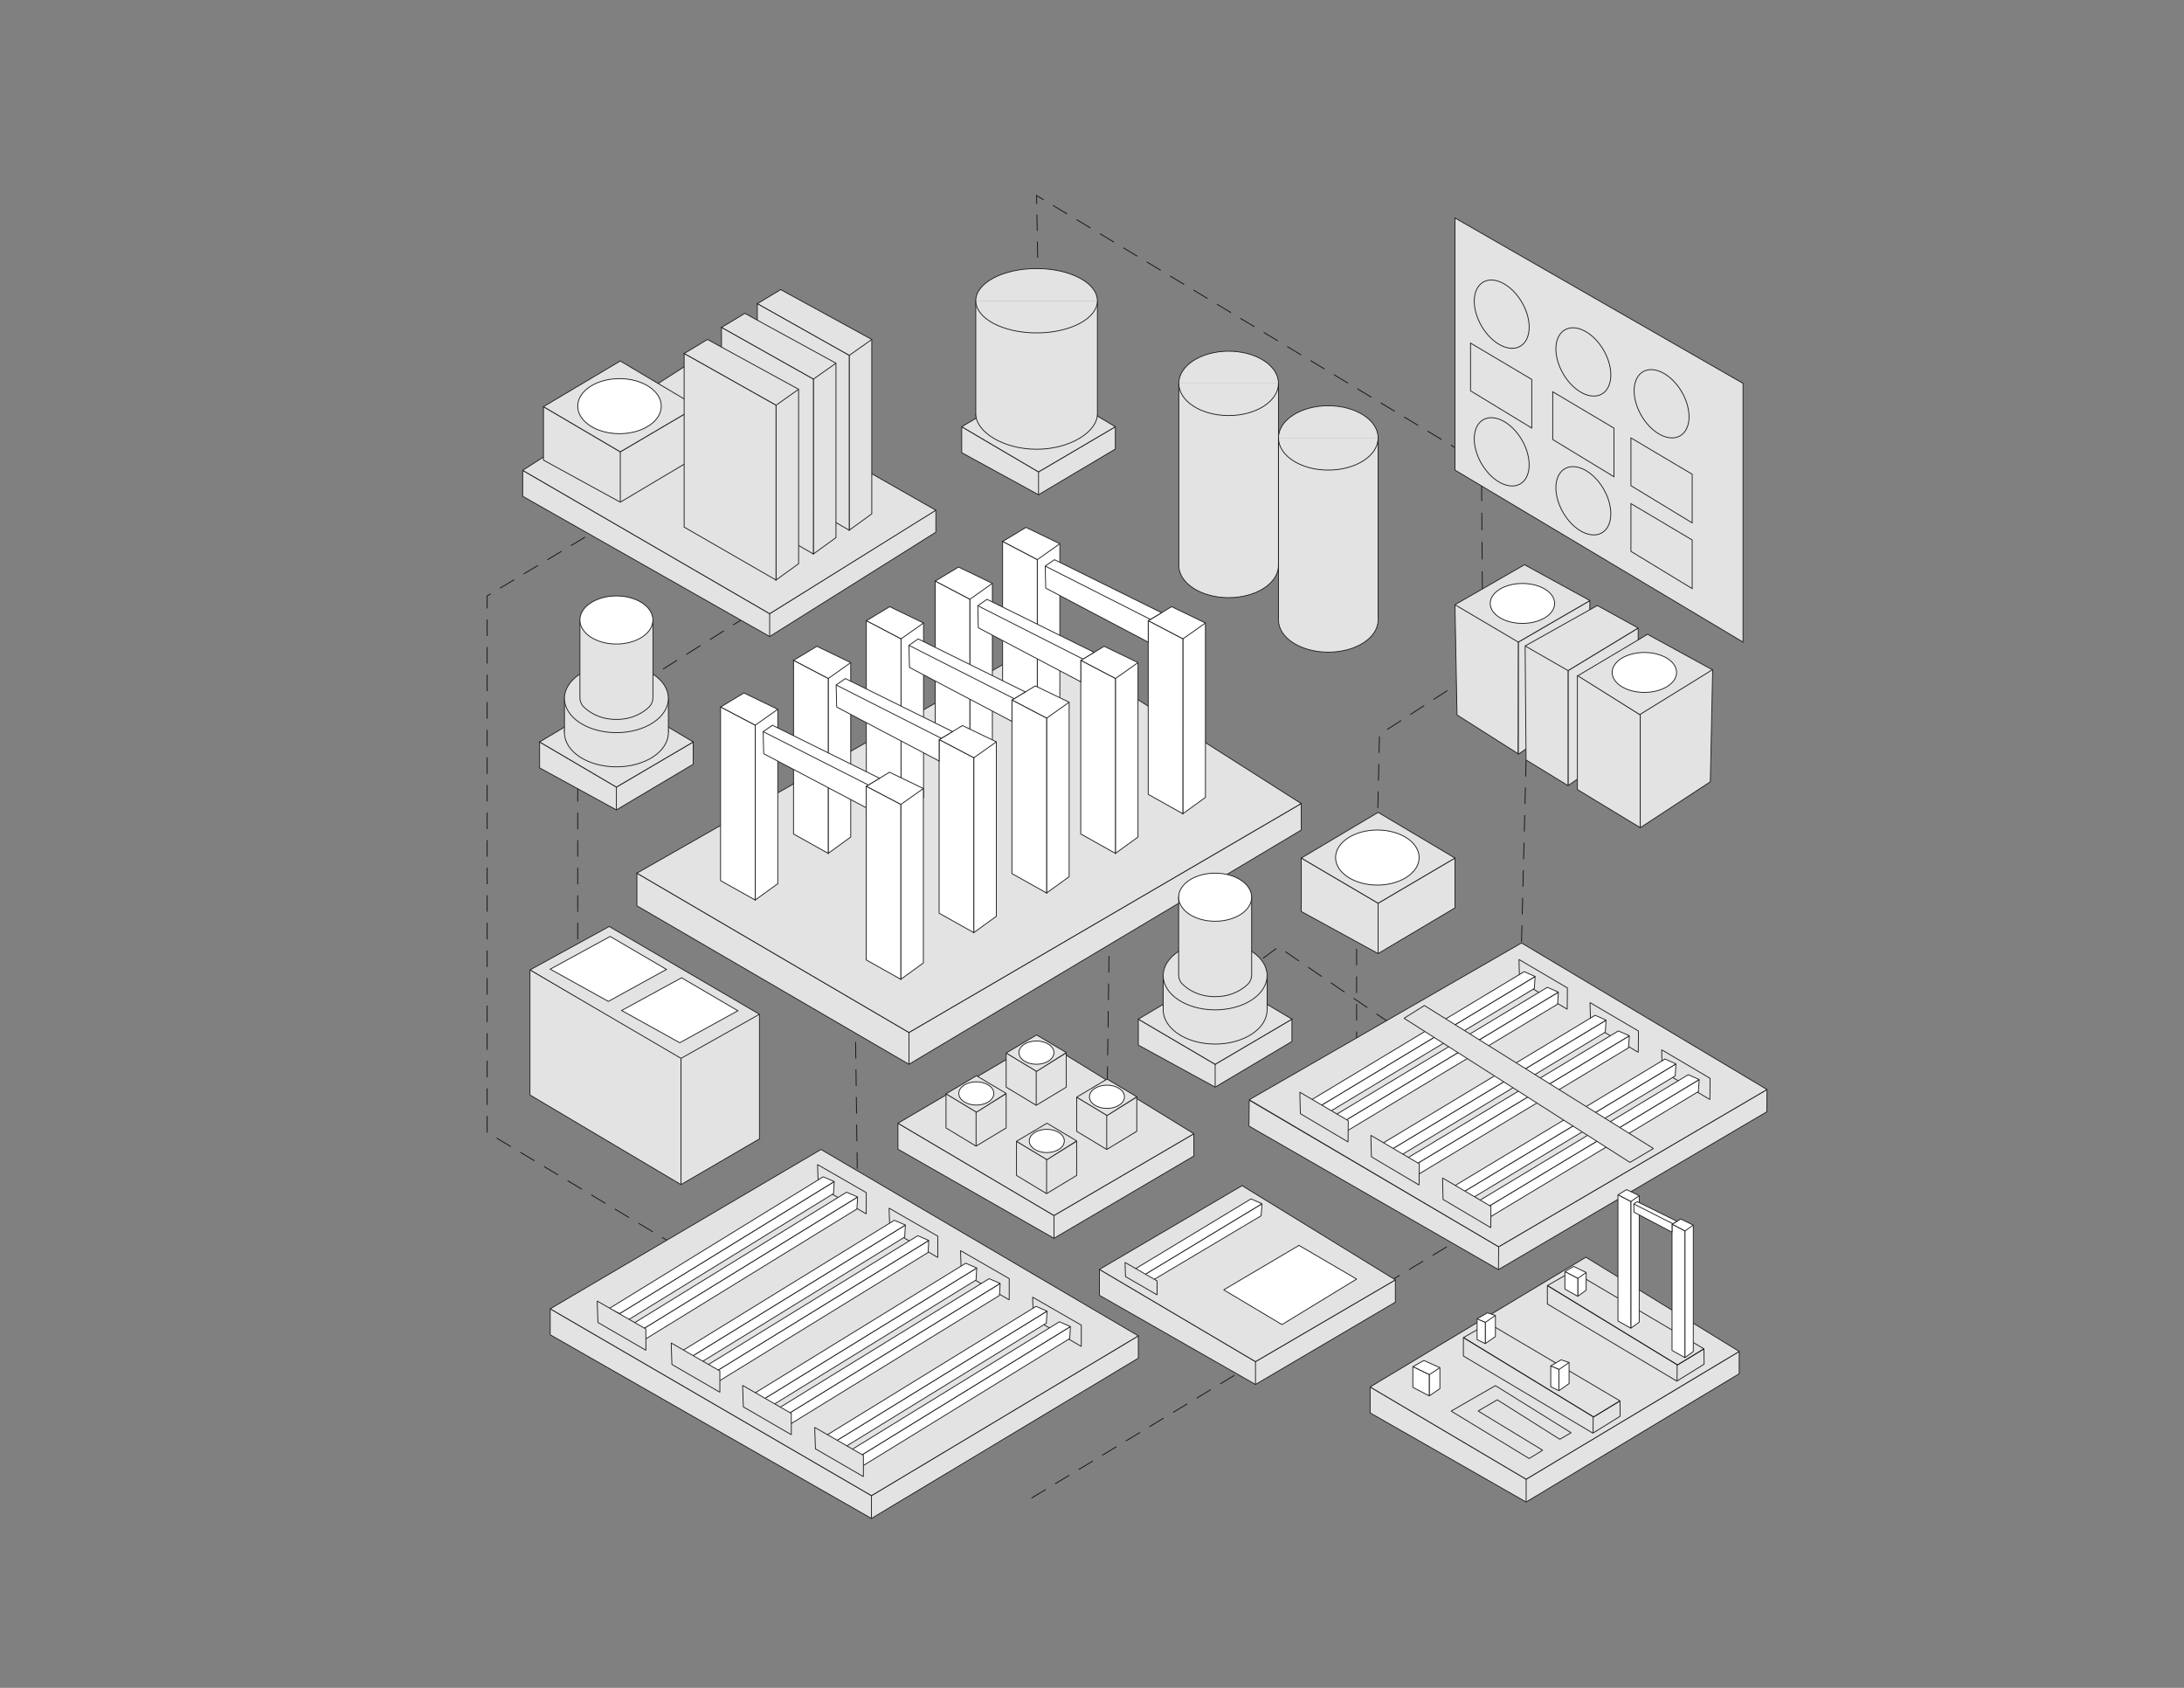 <?xml version="1.0" encoding="UTF-8"?>
<svg xmlns="http://www.w3.org/2000/svg" version="1.1" viewBox="0 0 792 612">
  <rect x="0" y="0" width="792" height="612" fill="#808080" stroke="none"/>
  <defs>
    <style>
      .cls-1, .cls-2, .cls-3, .cls-4, .cls-5, .cls-6, .cls-7, .cls-8, .cls-9, .cls-10, .cls-11 {
        stroke-width: .3px;
      }

      .cls-1, .cls-2, .cls-3, .cls-5, .cls-6, .cls-7, .cls-9, .cls-11 {
        stroke-miterlimit: 10;
      }

      .cls-1, .cls-3, .cls-4, .cls-5, .cls-8, .cls-10, .cls-12 {
        stroke: #231f20;
      }

      .cls-1, .cls-8 {
        fill: #fff;
      }

      .cls-2 {
        stroke-dasharray: 6.36 4.24;
      }

      .cls-2, .cls-5, .cls-6, .cls-7, .cls-9, .cls-10, .cls-11 {
        fill: none;
      }

      .cls-2, .cls-6, .cls-7, .cls-9, .cls-11 {
        stroke: #101317;
      }

      .cls-3, .cls-4, .cls-13, .cls-12 {
        fill: #e3e3e3;
      }

      .cls-4, .cls-8, .cls-10, .cls-12 {
        stroke-linejoin: bevel;
      }

      .cls-6 {
        stroke-dasharray: 5.95 3.96;
      }

      .cls-7 {
        stroke-dasharray: 6 4;
      }

      .cls-9 {
        stroke-dasharray: 5.86 3.91;
      }

      .cls-12 {
        display: none;
        stroke-width: .5px;
      }
    </style>
  </defs>
  <!-- Generator: Adobe Illustrator 28.7.1, SVG Export Plug-In . SVG Version: 1.2.0 Build 142)  -->
  <g>
    <g id="Layer_5">
      <g>
        <line class="cls-11" x1="376.61" y1="110.12" x2="376.55" y2="107.12"/>
        <line class="cls-9" x1="376.48" y1="103.21" x2="375.99" y2="75.85"/>
        <polyline class="cls-11" points="375.96 73.9 375.9 70.9 378.47 72.45"/>
        <line class="cls-6" x1="381.87" y1="74.49" x2="532.96" y2="165.51"/>
        <polyline class="cls-11" points="534.66 166.53 537.23 168.08 537.25 171.08"/>
        <line class="cls-2" x1="537.28" y1="175.32" x2="537.65" y2="226.23"/>
        <line class="cls-11" x1="537.66" y1="228.35" x2="537.68" y2="231.35"/>
      </g>
      <polyline class="cls-7" points="220.77 189.59 176.65 216.08 176.65 410.58 248.09 453.46"/>
      <line class="cls-7" x1="209.5" y1="284.63" x2="209.5" y2="351.33"/>
      <line class="cls-7" x1="223.53" y1="253.24" x2="278.3" y2="218.8"/>
      <polyline class="cls-7" points="533.27 244.94 500.25 266.33 499.48 300.96"/>
      <line class="cls-7" x1="491.96" y1="334.03" x2="491.96" y2="379.8"/>
      <polyline class="cls-7" points="512.35 376.63 463.6 343.35 443.76 357.98"/>
      <line class="cls-7" x1="402.3" y1="336.63" x2="401.42" y2="401.92"/>
      <line class="cls-7" x1="310.15" y1="367.77" x2="311" y2="434.01"/>
      <line class="cls-7" x1="374.06" y1="543.2" x2="527.5" y2="450.36"/>
      <line class="cls-7" x1="553.41" y1="275.55" x2="551.76" y2="341.91"/>
    </g>
    <g id="Layer_4">
      <g>
        <polygon class="cls-4" points="404.47 154.73 404.47 162.82 376.61 179.39 348.75 164.14 348.75 154.73 376.61 171.11 404.47 154.73"/>
        <polygon class="cls-4" points="376.61 138.17 348.75 154.73 376.61 171.11 404.47 154.73 376.61 138.17"/>
        <line class="cls-10" x1="376.61" y1="179.39" x2="376.61" y2="171.11"/>
      </g>
      <polygon class="cls-4" points="339.38 184.89 339.38 192.98 279.11 230.8 189.55 179.95 189.55 170.54 279.11 222.52 339.38 184.89"/>
      <polygon class="cls-4" points="248.09 133.01 189.55 170.54 279.11 222.52 339.38 185.01 248.09 133.01"/>
      <line class="cls-5" x1="279.11" y1="230.8" x2="279.11" y2="222.52"/>
      <rect class="cls-13" x="427.48" y="139.01" width="36.12" height="66.59"/>
      <rect class="cls-13" x="463.63" y="159.6" width="36.12" height="66.59"/>
      <path class="cls-3" d="M463.62,139.01c0,6.45-8.09,11.67-18.07,11.67s-18.07-5.23-18.07-11.67"/>
      <path class="cls-3" d="M427.48,139.01c0-6.45,8.09-11.67,18.07-11.67s18.07,5.23,18.07,11.67"/>
      <path class="cls-3" d="M397.96,150.68v-41.65h-44.11v41.65s8.93,8.91,22.05,8.91,22.05-8.91,22.05-8.91Z"/>
      <polyline class="cls-4" points="576.56 217.76 576.02 255.73 550.58 273.52 550.58 232.82 576.56 217.76"/>
      <polyline class="cls-4" points="594.07 227.71 594.07 267.08 568.63 284.87 568.63 243.15 594.07 227.71"/>
      <path class="cls-3" d="M463.62,205.04c0,6.45-8.09,11.67-18.07,11.67s-18.07-5.23-18.07-11.67"/>
      <line class="cls-5" x1="427.48" y1="139.01" x2="427.48" y2="205.04"/>
      <line class="cls-3" x1="463.62" y1="139.01" x2="463.62" y2="205.04"/>
      <path class="cls-3" d="M353.85,109.04c0-6.45,9.87-11.67,22.05-11.67s22.05,5.23,22.05,11.67"/>
      <path class="cls-3" d="M499.76,158.78c0,6.45-8.09,11.67-18.07,11.67s-18.07-5.23-18.07-11.67"/>
      <path class="cls-3" d="M397.96,109.04c0,6.45-9.87,11.67-22.05,11.67s-22.05-5.23-22.05-11.67"/>
      <path class="cls-3" d="M397.96,150.09c0,6.45-9.87,12.8-22.05,12.8s-22.05-6.35-22.05-12.8"/>
      <path class="cls-3" d="M463.62,158.78c0-6.45,8.09-11.67,18.07-11.67s18.07,5.23,18.07,11.67"/>
      <path class="cls-3" d="M499.76,224.81c0,6.45-8.09,11.67-18.07,11.67s-18.07-5.23-18.07-11.67"/>
      <line class="cls-3" x1="463.62" y1="158.78" x2="463.62" y2="224.81"/>
      <line class="cls-5" x1="499.76" y1="158.78" x2="499.76" y2="224.81"/>
      <polyline class="cls-3" points="527.62 219.27 528.37 259.24 550.51 273.29 550.58 232.82"/>
      <polygon class="cls-4" points="527.62 219.27 550.58 232.82 576.56 217.76 552.84 204.77 527.62 219.27"/>
      <polygon class="cls-4" points="572.02 245.12 594.69 259.24 621.17 242.97 597.45 229.99 572.02 245.12"/>
      <polyline class="cls-4" points="553.07 234.22 553.41 275.55 568.63 284.87 568.63 243.15"/>
      <polygon class="cls-4" points="553.07 234.22 568.63 243.15 594.07 227.71 579.25 219.55 553.07 234.22"/>
      <polygon class="cls-4" points="572.02 244.94 572.02 286.28 594.82 300.11 594.82 259.24 572.02 244.94"/>
      <polygon class="cls-4" points="594.82 300.13 620.23 283.47 621.08 242.78 594.82 259 594.82 300.13"/>
      <ellipse class="cls-1" cx="596.31" cy="243.82" rx="11.68" ry="7.24"/>
      <ellipse class="cls-1" cx="552.09" cy="218.8" rx="11.68" ry="7.24"/>
      <polygon class="cls-3" points="527.62 79.03 527.62 170.45 632.09 232.82 632.09 139.01 527.62 79.03"/>
      <ellipse class="cls-5" cx="544.58" cy="113.92" rx="8.49" ry="13.43" transform="translate(16 287.55) rotate(-30)"/>
      <ellipse class="cls-5" cx="574.19" cy="131.23" rx="8.49" ry="13.43" transform="translate(11.31 304.68) rotate(-30)"/>
      <ellipse class="cls-5" cx="602.55" cy="146.4" rx="8.49" ry="13.43" transform="translate(7.53 320.89) rotate(-30)"/>
      <ellipse class="cls-5" cx="574.19" cy="181.58" rx="8.49" ry="13.43" transform="translate(-13.87 311.42) rotate(-30)"/>
      <ellipse class="cls-5" cx="544.58" cy="163.83" rx="8.49" ry="13.43" transform="translate(-8.96 294.24) rotate(-30)"/>
      <polygon class="cls-5" points="533.27 124.4 533.27 141.71 555.48 155.21 555.48 137.58 533.27 124.4"/>
      <polygon class="cls-5" points="563.08 142.05 563.08 159.37 585.29 172.87 585.29 155.24 563.08 142.05"/>
      <polygon class="cls-5" points="591.44 158.78 591.44 176.1 613.65 189.59 613.65 171.96 591.44 158.78"/>
      <polygon class="cls-5" points="591.44 182.6 591.44 199.92 613.65 213.42 613.65 195.79 591.44 182.6"/>
      <polygon class="cls-3" points="527.62 311.12 527.62 329.2 499.76 345.76 471.9 330.51 471.9 311.12 499.76 327.5 527.62 311.12"/>
      <polygon class="cls-3" points="499.76 294.56 471.9 311.12 499.76 327.5 527.62 311.12 499.76 294.56"/>
      <line class="cls-5" x1="499.76" y1="345.76" x2="499.76" y2="327.5"/>
      <ellipse class="cls-1" cx="499.48" cy="310.94" rx="15.15" ry="9.98"/>
      <polygon class="cls-3" points="252.79 147.45 252.79 165.52 224.94 182.09 197.08 166.84 197.08 147.45 224.94 163.83 252.79 147.45"/>
      <polygon class="cls-3" points="224.94 130.89 197.08 147.45 224.94 163.83 252.79 147.45 224.94 130.89"/>
      <line class="cls-5" x1="224.94" y1="182.09" x2="224.94" y2="163.83"/>
      <ellipse class="cls-1" cx="224.65" cy="147.27" rx="15.15" ry="9.98"/>
      <polygon class="cls-3" points="274.63 110.12 283.1 105.01 316.14 123.08 316.14 186.32 307.95 192.25 307.95 128.87 274.63 110.12"/>
      <polygon class="cls-3" points="307.95 192.25 274.63 173.05 274.63 110.12 307.95 128.87 307.95 192.25"/>
      <line class="cls-3" x1="316.14" y1="123.08" x2="307.95" y2="128.87"/>
      <polygon class="cls-3" points="261.64 118.73 270.11 113.62 303.15 131.69 303.15 194.94 294.96 200.87 294.96 137.48 261.64 118.73"/>
      <polygon class="cls-3" points="294.96 200.87 261.64 181.67 261.64 118.73 294.96 137.48 294.96 200.87"/>
      <line class="cls-3" x1="303.15" y1="131.69" x2="294.96" y2="137.48"/>
      <polygon class="cls-3" points="248.09 128.19 256.56 123.08 289.6 141.15 289.6 204.4 281.41 210.32 281.41 146.94 248.09 128.19"/>
      <polygon class="cls-3" points="281.41 210.32 248.09 191.12 248.09 128.19 281.41 146.94 281.41 210.32"/>
      <line class="cls-3" x1="289.6" y1="141.15" x2="281.41" y2="146.94"/>
      <polygon class="cls-4" points="192.18 351.7 220.92 335.93 275.41 367.77 275.41 412.95 246.96 429.53 246.96 384.22 192.18 351.7"/>
      <polygon class="cls-4" points="246.96 429.53 192.18 397.04 192.18 351.7 246.96 383.75 246.96 429.53"/>
      <line class="cls-3" x1="275.41" y1="367.77" x2="246.96" y2="383.75"/>
      <polygon class="cls-3" points="230.96 328.44 329.62 385.91 471.9 300.96 471.86 291.36 329.62 374.37 230.96 316.6 230.96 328.44"/>
      <polygon class="cls-3" points="230.96 316.6 329.62 374.37 471.86 291.36 378.98 232.26 230.96 316.6"/>
      <g>
        <polygon class="cls-3" points="251.39 269.02 251.39 277.11 223.53 293.67 195.68 278.43 195.68 269.02 223.53 285.39 251.39 269.02"/>
        <polygon class="cls-3" points="223.53 252.45 195.68 269.02 223.53 285.39 251.39 269.02 223.53 252.45"/>
        <line class="cls-5" x1="223.53" y1="293.67" x2="223.53" y2="285.39"/>
        <ellipse class="cls-3" cx="223.53" cy="265.64" rx="18.84" ry="12.41"/>
        <rect class="cls-13" x="204.69" y="252.68" width="37.69" height="12.97"/>
        <line class="cls-3" x1="204.69" y1="253.24" x2="204.69" y2="265.64"/>
        <line class="cls-3" x1="242.38" y1="253.24" x2="242.38" y2="265.64"/>
        <line class="cls-13" x1="242.38" y1="253.24" x2="242.38" y2="265.64"/>
        <ellipse class="cls-3" cx="223.53" cy="253.24" rx="18.84" ry="12.41"/>
        <path class="cls-3" d="M210.3,253c0,1.24.48,2.44,1.37,3.31,1.87,1.82,5.7,4.55,11.87,4.55s10.01-2.74,11.87-4.55c.89-.87,1.37-2.07,1.37-3.31v-28.2h-26.48v28.2Z"/>
        <ellipse class="cls-1" cx="223.53" cy="224.8" rx="13.24" ry="8.72"/>
      </g>
      <g>
        <polygon class="cls-3" points="468.51 369.53 468.51 377.63 440.66 394.19 412.8 378.95 412.8 369.53 440.66 385.91 468.51 369.53"/>
        <polygon class="cls-3" points="440.66 352.97 412.8 369.53 440.66 385.91 468.51 369.53 440.66 352.97"/>
        <line class="cls-5" x1="440.66" y1="394.19" x2="440.66" y2="385.91"/>
        <ellipse class="cls-3" cx="440.66" cy="366.16" rx="18.84" ry="12.41"/>
        <rect class="cls-13" x="421.81" y="353.2" width="37.69" height="12.97"/>
        <line class="cls-3" x1="421.81" y1="353.76" x2="421.81" y2="366.16"/>
        <line class="cls-3" x1="459.5" y1="353.76" x2="459.5" y2="366.16"/>
        <line class="cls-13" x1="459.5" y1="353.76" x2="459.5" y2="366.16"/>
        <ellipse class="cls-3" cx="440.66" cy="353.76" rx="18.84" ry="12.41"/>
        <path class="cls-3" d="M427.42,353.52c0,1.24.48,2.44,1.37,3.31,1.87,1.82,5.7,4.55,11.87,4.55s10.01-2.74,11.87-4.55c.89-.87,1.37-2.07,1.37-3.31v-28.2h-26.48v28.2Z"/>
        <ellipse class="cls-8" cx="440.66" cy="325.32" rx="13.24" ry="8.72"/>
      </g>
      <g>
        <polygon class="cls-1" points="416.38 225.08 424.86 219.97 437.14 225.89 437.14 289.13 428.95 295.06 428.95 231.67 416.38 225.08"/>
        <polygon class="cls-1" points="428.95 295.06 416.38 288.02 416.38 225.08 428.95 231.67 428.95 295.06"/>
        <line class="cls-1" x1="437.14" y1="225.89" x2="428.95" y2="231.67"/>
        <polygon class="cls-1" points="363.58 196.35 372.05 191.23 384.34 197.15 384.34 260.4 376.15 266.33 376.15 202.94 363.58 196.35"/>
        <polygon class="cls-1" points="376.15 266.33 363.58 259.28 363.58 196.35 376.15 202.94 376.15 266.33"/>
        <line class="cls-1" x1="384.34" y1="197.15" x2="376.15" y2="202.94"/>
        <polygon class="cls-1" points="379.04 205.26 379.23 213.26 416.38 232.84 416.38 225.08 421.23 222.16 382.38 202.94 379.04 205.26"/>
        <line class="cls-1" x1="379.04" y1="205.26" x2="417.18" y2="224.6"/>
      </g>
      <g>
        <polygon class="cls-1" points="391.92 239.45 400.4 234.34 412.68 240.25 412.68 303.5 404.49 309.43 404.49 246.04 391.92 239.45"/>
        <polygon class="cls-1" points="404.49 309.43 391.92 302.39 391.92 239.45 404.49 246.04 404.49 309.43"/>
        <line class="cls-1" x1="412.68" y1="240.25" x2="404.49" y2="246.04"/>
        <polygon class="cls-1" points="339.12 210.71 347.6 205.6 359.88 211.52 359.88 274.76 351.69 280.69 351.69 217.31 339.12 210.71"/>
        <polygon class="cls-1" points="351.69 280.69 339.12 273.65 339.12 210.71 351.69 217.31 351.69 280.69"/>
        <line class="cls-1" x1="359.88" y1="211.52" x2="351.69" y2="217.31"/>
        <polygon class="cls-1" points="354.58 219.63 354.77 227.63 391.92 247.21 391.92 239.45 396.77 236.53 357.92 217.31 354.58 219.63"/>
        <line class="cls-1" x1="354.58" y1="219.63" x2="392.72" y2="238.97"/>
      </g>
      <g>
        <polygon class="cls-1" points="366.96 253.82 375.43 248.71 387.71 254.62 387.71 317.87 379.53 323.8 379.53 260.41 366.96 253.82"/>
        <polygon class="cls-1" points="379.53 323.8 366.96 316.75 366.96 253.82 379.53 260.41 379.53 323.8"/>
        <line class="cls-1" x1="387.71" y1="254.62" x2="379.53" y2="260.41"/>
        <polygon class="cls-1" points="314.16 225.08 322.63 219.97 334.91 225.89 334.91 289.13 326.73 295.06 326.73 231.67 314.16 225.08"/>
        <polygon class="cls-1" points="326.73 295.06 314.16 288.02 314.16 225.08 326.73 231.67 326.73 295.06"/>
        <line class="cls-1" x1="334.91" y1="225.89" x2="326.73" y2="231.67"/>
        <polygon class="cls-1" points="329.62 234 329.81 242 366.96 261.57 366.96 253.82 371.81 250.89 332.96 231.67 329.62 234"/>
        <line class="cls-1" x1="329.62" y1="234" x2="367.75" y2="253.34"/>
      </g>
      <g>
        <polygon class="cls-1" points="340.56 268.19 349.03 263.08 361.31 268.99 361.31 332.24 353.13 338.17 353.13 274.78 340.56 268.19"/>
        <polygon class="cls-1" points="353.13 338.17 340.56 331.12 340.56 268.19 353.13 274.78 353.13 338.17"/>
        <line class="cls-1" x1="361.31" y1="268.99" x2="353.13" y2="274.78"/>
        <polygon class="cls-1" points="287.76 239.45 296.23 234.34 308.51 240.25 308.51 303.5 300.33 309.43 300.33 246.04 287.76 239.45"/>
        <polygon class="cls-1" points="300.33 309.43 287.76 302.39 287.76 239.45 300.33 246.04 300.33 309.43"/>
        <line class="cls-1" x1="308.51" y1="240.25" x2="300.33" y2="246.04"/>
        <polygon class="cls-1" points="303.22 248.37 303.41 256.37 340.56 275.94 340.56 268.19 345.41 265.26 306.56 246.04 303.22 248.37"/>
        <line class="cls-1" x1="303.22" y1="248.37" x2="341.35" y2="267.71"/>
      </g>
      <g>
        <polygon class="cls-1" points="314.1 285.11 322.57 280 334.85 285.91 334.85 349.16 326.66 355.09 326.66 291.7 314.1 285.11"/>
        <polygon class="cls-1" points="326.66 355.09 314.1 348.05 314.1 285.11 326.66 291.7 326.66 355.09"/>
        <line class="cls-1" x1="334.85" y1="285.91" x2="326.66" y2="291.7"/>
        <polygon class="cls-1" points="261.3 256.37 269.77 251.26 282.05 257.18 282.05 320.43 273.86 326.35 273.86 262.97 261.3 256.37"/>
        <polygon class="cls-1" points="273.86 326.35 261.3 319.31 261.3 256.37 273.86 262.97 273.86 326.35"/>
        <line class="cls-1" x1="282.05" y1="257.18" x2="273.86" y2="262.97"/>
        <polygon class="cls-1" points="276.75 265.29 276.94 273.29 314.1 292.87 314.1 285.11 318.95 282.19 280.1 262.97 276.75 265.29"/>
        <line class="cls-1" x1="276.75" y1="265.29" x2="314.89" y2="284.63"/>
      </g>
      <line class="cls-3" x1="329.62" y1="385.91" x2="329.62" y2="374.37"/>
      <polygon class="cls-1" points="199.53 351.41 221.27 339.55 241.69 351.5 220.61 363.1 199.53 351.41"/>
      <polygon class="cls-1" points="225.42 366.4 247.16 354.54 267.58 366.49 246.5 378.09 225.42 366.4"/>
      <polygon class="cls-4" points="432.94 411.08 432.94 419.17 382.21 449.01 325.63 416.69 325.63 407.27 382.21 440.73 432.94 411.08"/>
      <polygon class="cls-4" points="377.34 376.9 325.63 407.27 382.21 440.73 432.94 411.08 377.34 376.9"/>
      <line class="cls-5" x1="382.21" y1="449.01" x2="382.21" y2="440.73"/>
      <polygon class="cls-4" points="506.01 464.07 506.01 472.16 455.29 502 398.7 469.68 398.7 460.27 455.29 493.72 506.01 464.07"/>
      <polygon class="cls-4" points="450.42 429.9 398.7 460.27 455.29 493.72 506.01 464.07 450.42 429.9"/>
      <line class="cls-5" x1="455.29" y1="502" x2="455.29" y2="493.72"/>
      <polygon class="cls-4" points="630.7 490.02 630.7 498.11 553.44 544.63 496.86 512.31 496.86 502.9 553.44 536.35 630.7 490.02"/>
      <polygon class="cls-4" points="575.11 455.85 496.86 502.9 553.44 536.35 630.7 490.02 575.11 455.85"/>
      <line class="cls-5" x1="553.44" y1="544.63" x2="553.44" y2="536.35"/>
      <polygon class="cls-12" points="513.15 467.86 513.15 475.95 462.43 505.79 393.84 467.1 393.84 457.69 462.43 497.5 513.15 467.86"/>
      <polygon class="cls-12" points="445.55 427.28 393.84 457.65 462.43 497.5 513.15 467.86 445.55 427.28"/>
      <polygon class="cls-10" points="526.24 511.65 554.53 528.85 559.43 525.85 536.02 511.62 542.96 507.57 565.65 521.88 569.73 519.5 542.3 502.42 526.24 511.65"/>
      <polygon class="cls-4" points="412.8 484.37 412.8 492.47 316.02 550.59 199.53 483.98 199.53 474.56 316.03 542.31 412.8 484.37"/>
      <polygon class="cls-4" points="297.73 416.79 199.53 474.56 316.03 542.31 412.8 484.37 297.73 416.79"/>
      <line class="cls-5" x1="316.02" y1="550.59" x2="316.03" y2="542.31"/>
      <g>
        <polygon class="cls-4" points="386.67 381.75 386.67 394.19 375.77 400.78 364.87 394.19 364.87 381.77 375.9 388.38 386.67 381.75"/>
        <polygon class="cls-4" points="375.9 375.26 364.87 381.82 375.9 388.47 386.67 381.66 375.9 375.26"/>
        <line class="cls-5" x1="375.77" y1="388.36" x2="375.77" y2="400.78"/>
        <ellipse class="cls-8" cx="375.85" cy="381.68" rx="6.35" ry="4.22"/>
      </g>
      <g>
        <polygon class="cls-4" points="412.24 397.76 412.24 410.2 401.34 416.79 390.44 410.2 390.44 397.78 401.47 404.39 412.24 397.76"/>
        <polygon class="cls-4" points="401.47 391.26 390.44 397.83 401.47 404.48 412.24 397.67 401.47 391.26"/>
        <line class="cls-5" x1="401.34" y1="404.37" x2="401.34" y2="416.79"/>
        <ellipse class="cls-8" cx="401.42" cy="397.69" rx="6.35" ry="4.22"/>
      </g>
      <g>
        <polygon class="cls-4" points="364.87 396.55 364.87 408.99 353.96 415.58 343.06 408.99 343.06 396.56 354.1 403.17 364.87 396.55"/>
        <polygon class="cls-4" points="354.1 390.05 343.06 396.61 354.1 403.27 364.87 396.46 354.1 390.05"/>
        <line class="cls-5" x1="353.96" y1="403.15" x2="353.96" y2="415.58"/>
        <ellipse class="cls-8" cx="354.05" cy="396.48" rx="6.35" ry="4.22"/>
      </g>
      <g>
        <polygon class="cls-4" points="390.43 413.77 390.43 426.21 379.53 432.8 368.62 426.21 368.62 413.79 379.66 420.4 390.43 413.77"/>
        <polygon class="cls-4" points="379.66 407.27 368.62 413.83 379.66 420.49 390.43 413.68 379.66 407.27"/>
        <line class="cls-5" x1="379.53" y1="420.38" x2="379.53" y2="432.8"/>
        <ellipse class="cls-8" cx="379.61" cy="413.7" rx="6.35" ry="4.22"/>
      </g>
      <polygon class="cls-4" points="296.47 422.27 296.74 430.06 314.13 440.14 314.13 432.43 296.47 422.27"/>
      <polygon class="cls-4" points="322.41 438.07 322.68 445.86 340.07 455.94 340.07 448.23 322.41 438.07"/>
      <polygon class="cls-4" points="348.32 453.46 348.59 461.24 365.98 471.32 365.98 463.62 348.32 453.46"/>
      <polygon class="cls-4" points="374.46 470.34 374.73 478.12 392.12 488.2 392.12 480.49 374.46 470.34"/>
      <polygon class="cls-8" points="310.75 438.37 232.98 486.21 233.22 481.87 311 434.03 310.75 438.37"/>
      <polygon class="cls-8" points="307 432.29 229.25 480.14 233.25 481.86 311 434.01 307 432.29"/>
      <polygon class="cls-8" points="302.27 432.78 224.5 480.62 224.74 476.27 302.51 428.44 302.27 432.78"/>
      <polygon class="cls-8" points="298.52 426.7 220.77 474.54 224.77 476.26 302.51 428.42 298.52 426.7"/>
      <polygon class="cls-8" points="336.56 454.14 258.78 501.98 259.03 497.63 336.8 449.8 336.56 454.14"/>
      <polygon class="cls-8" points="332.81 448.06 255.06 495.9 259.05 497.63 336.8 449.78 332.81 448.06"/>
      <polygon class="cls-8" points="328.08 448.54 250.3 496.38 250.55 492.04 328.32 444.2 328.08 448.54"/>
      <polygon class="cls-8" points="324.33 442.46 246.58 490.31 250.57 492.03 328.32 444.19 324.33 442.46"/>
      <polygon class="cls-8" points="362.44 469.72 284.67 517.56 284.91 513.21 362.69 465.38 362.44 469.72"/>
      <polygon class="cls-8" points="358.69 463.64 280.94 511.48 284.94 513.2 362.69 465.36 358.69 463.64"/>
      <polygon class="cls-8" points="353.96 464.12 276.19 511.96 276.43 507.62 354.2 459.78 353.96 464.12"/>
      <polygon class="cls-8" points="350.21 458.04 272.46 505.89 276.46 507.61 354.2 459.77 350.21 458.04"/>
      <polygon class="cls-8" points="387.93 485.35 310.15 533.19 310.4 528.85 388.17 481.01 387.93 485.35"/>
      <polygon class="cls-8" points="384.18 479.27 306.43 527.12 310.42 528.84 388.17 480.99 384.18 479.27"/>
      <polygon class="cls-8" points="379.45 479.76 301.67 527.6 301.92 523.25 379.69 475.42 379.45 479.76"/>
      <polygon class="cls-8" points="375.7 473.68 297.95 521.52 301.94 523.25 379.69 475.4 375.7 473.68"/>
      <polygon class="cls-4" points="216.56 471.74 216.83 479.52 234.22 489.6 234.22 481.89 216.56 471.74"/>
      <polygon class="cls-4" points="243.4 486.96 243.66 494.74 261.05 504.82 261.05 497.11 243.4 486.96"/>
      <polygon class="cls-4" points="269.3 502.34 269.57 510.13 286.96 520.21 286.96 512.5 269.3 502.34"/>
      <polygon class="cls-4" points="295.44 517.56 295.71 525.34 313.1 535.42 313.1 527.71 295.44 517.56"/>
      <g>
        <polygon class="cls-4" points="640.78 395.05 640.71 403.14 543.39 460.35 452.92 408.31 453.01 398.9 543.47 452.07 640.78 395.05"/>
        <polygon class="cls-4" points="551.76 341.91 453.01 398.76 543.47 452.07 640.78 395.05 551.76 341.91"/>
        <line class="cls-5" x1="543.39" y1="460.35" x2="543.47" y2="452.07"/>
        <polygon class="cls-4" points="550.84 347.9 551.04 355.68 568.33 365.93 568.4 358.22 550.84 347.9"/>
        <polygon class="cls-4" points="576.6 363.53 576.8 371.31 594.09 381.56 594.17 373.85 576.6 363.53"/>
        <polygon class="cls-4" points="602.58 380.65 602.78 388.44 620.07 398.68 620.14 390.98 602.58 380.65"/>
        <polygon class="cls-8" points="564.84 364.1 486.61 411.2 486.9 406.86 565.12 359.76 564.84 364.1"/>
        <polygon class="cls-8" points="561.14 357.98 482.95 405.09 486.92 406.85 565.12 359.74 561.14 357.98"/>
        <polygon class="cls-8" points="556.41 358.42 478.18 405.52 478.47 401.18 556.69 354.08 556.41 358.42"/>
        <polygon class="cls-8" points="552.72 352.31 474.52 399.42 478.49 401.17 556.69 354.07 552.72 352.31"/>
        <polygon class="cls-8" points="590.57 379.92 512.35 427.02 512.63 422.68 590.86 375.58 590.57 379.92"/>
        <polygon class="cls-8" points="586.88 373.8 508.68 420.91 512.66 422.67 590.86 375.56 586.88 373.8"/>
        <polygon class="cls-8" points="457.35 440.82 415.13 465.93 414.75 462.37 457.63 436.47 457.35 440.82"/>
        <polygon class="cls-8" points="453.66 434.71 410.92 460.54 414.9 462.3 457.63 436.47 453.66 434.71"/>
        <polygon class="cls-8" points="582.14 374.25 503.92 421.35 504.2 417.01 582.43 369.91 582.14 374.25"/>
        <polygon class="cls-8" points="578.45 368.13 500.25 415.24 504.23 417 582.43 369.89 578.45 368.13"/>
        <polygon class="cls-8" points="615.91 395.79 537.68 442.89 537.97 438.55 616.19 391.45 615.91 395.79"/>
        <polygon class="cls-8" points="612.22 389.68 534.02 436.79 538 438.54 616.19 391.44 612.22 389.68"/>
        <polygon class="cls-8" points="607.48 390.12 529.26 437.22 529.54 432.88 607.77 385.78 607.48 390.12"/>
        <polygon class="cls-8" points="603.79 384 525.59 431.11 529.57 432.87 607.77 385.76 603.79 384"/>
        <polygon class="cls-4" points="471.37 396.03 471.56 403.81 488.85 414.06 488.93 406.35 471.37 396.03"/>
        <polygon class="cls-4" points="497.13 411.66 497.32 419.45 514.61 429.69 514.69 421.99 497.13 411.66"/>
        <polygon class="cls-4" points="523.12 427.12 523.31 434.9 540.61 445.15 540.68 437.44 523.12 427.12"/>
        <polygon class="cls-4" points="516.54 364.6 599.59 416.44 591.08 421.48 509.17 369.21 516.54 364.6"/>
      </g>
      <polygon class="cls-8" points="443.76 467.69 471.06 451.57 491.96 463.78 464.89 480.29 443.76 467.69"/>
      <polygon class="cls-4" points="407.98 457.75 408.15 462.88 419.61 469.52 419.61 464.44 407.98 457.75"/>
      <polygon class="cls-10" points="561.13 466.16 570.18 460.92 617.92 489.08 608.32 494.92 561.13 466.16"/>
      <polygon class="cls-10" points="561.13 472.82 608.08 500.79 617.97 494.65 617.92 489.08 608.32 494.92 561.13 466.09 561.13 472.82"/>
      <line class="cls-10" x1="608.17" y1="500.63" x2="608.2" y2="494.84"/>
      <polygon class="cls-10" points="530.68 485.02 539.73 479.79 587.47 507.95 577.88 513.78 530.68 485.02"/>
      <polygon class="cls-10" points="530.68 491.68 577.64 519.65 587.52 513.52 587.47 507.95 577.88 513.78 530.68 484.96 530.68 491.68"/>
      <line class="cls-10" x1="577.72" y1="519.5" x2="577.75" y2="513.7"/>
      <g>
        <polygon class="cls-8" points="606.34 443.91 609.49 442.01 614.05 444.21 614.05 490.07 611.01 492.27 611.01 446.36 606.34 443.91"/>
        <polygon class="cls-8" points="611.01 492.27 606.34 489.65 606.34 443.91 611.01 446.36 611.01 492.27"/>
        <line class="cls-8" x1="614.05" y1="444.21" x2="611.01" y2="446.36"/>
        <polygon class="cls-8" points="567.49 461.09 570.64 459.19 575.2 461.39 575.2 467.83 572.16 470.03 572.16 463.54 567.49 461.09"/>
        <polygon class="cls-8" points="572.16 470.03 567.49 467.42 567.49 461.09 572.16 463.54 572.16 470.03"/>
        <line class="cls-8" x1="575.2" y1="461.39" x2="572.16" y2="463.54"/>
        <polygon class="cls-8" points="586.73 433.24 589.88 431.34 594.44 433.54 594.44 479.4 591.4 481.6 591.4 435.69 586.73 433.24"/>
        <polygon class="cls-8" points="591.4 481.6 586.73 478.98 586.73 433.24 591.4 435.69 591.4 481.6"/>
        <line class="cls-8" x1="594.44" y1="433.54" x2="591.4" y2="435.69"/>
        <polygon class="cls-8" points="592.47 436.55 592.54 439.52 606.34 446.79 606.34 443.91 608.14 442.83 593.71 435.69 592.47 436.55"/>
        <line class="cls-8" x1="592.47" y1="436.55" x2="606.64" y2="443.73"/>
      </g>
      <polygon class="cls-8" points="512.35 495.55 516.35 493.3 522.16 495.9 522.16 503.53 518.29 506.14 518.29 498.45 512.35 495.55"/>
      <polygon class="cls-8" points="518.29 506.14 512.35 503.04 512.35 495.55 518.29 498.45 518.29 506.14"/>
      <line class="cls-8" x1="522.16" y1="495.9" x2="518.29" y2="498.45"/>
      <polygon class="cls-8" points="562.29 495.29 566.11 493.07 569.01 494.04 569.01 501.67 565.33 504.26 565.33 496.57 562.29 495.29"/>
      <polygon class="cls-8" points="565.33 504.26 562.36 502.79 562.36 495.29 565.33 496.57 565.33 504.26"/>
      <line class="cls-8" x1="569.01" y1="494.04" x2="565.33" y2="496.57"/>
      <polygon class="cls-8" points="535.58 478.23 539.4 476.01 542.3 476.98 542.3 484.61 538.62 487.19 538.62 479.5 535.58 478.23"/>
      <polygon class="cls-8" points="538.62 487.19 535.65 485.72 535.65 478.23 538.62 479.5 538.62 487.19"/>
      <line class="cls-8" x1="542.3" y1="476.98" x2="538.62" y2="479.5"/>
      <path class="cls-4" d="M576.39,515.76"/>
      <path class="cls-4" d="M545.19,534.32"/>
    </g>
  </g>
</svg>